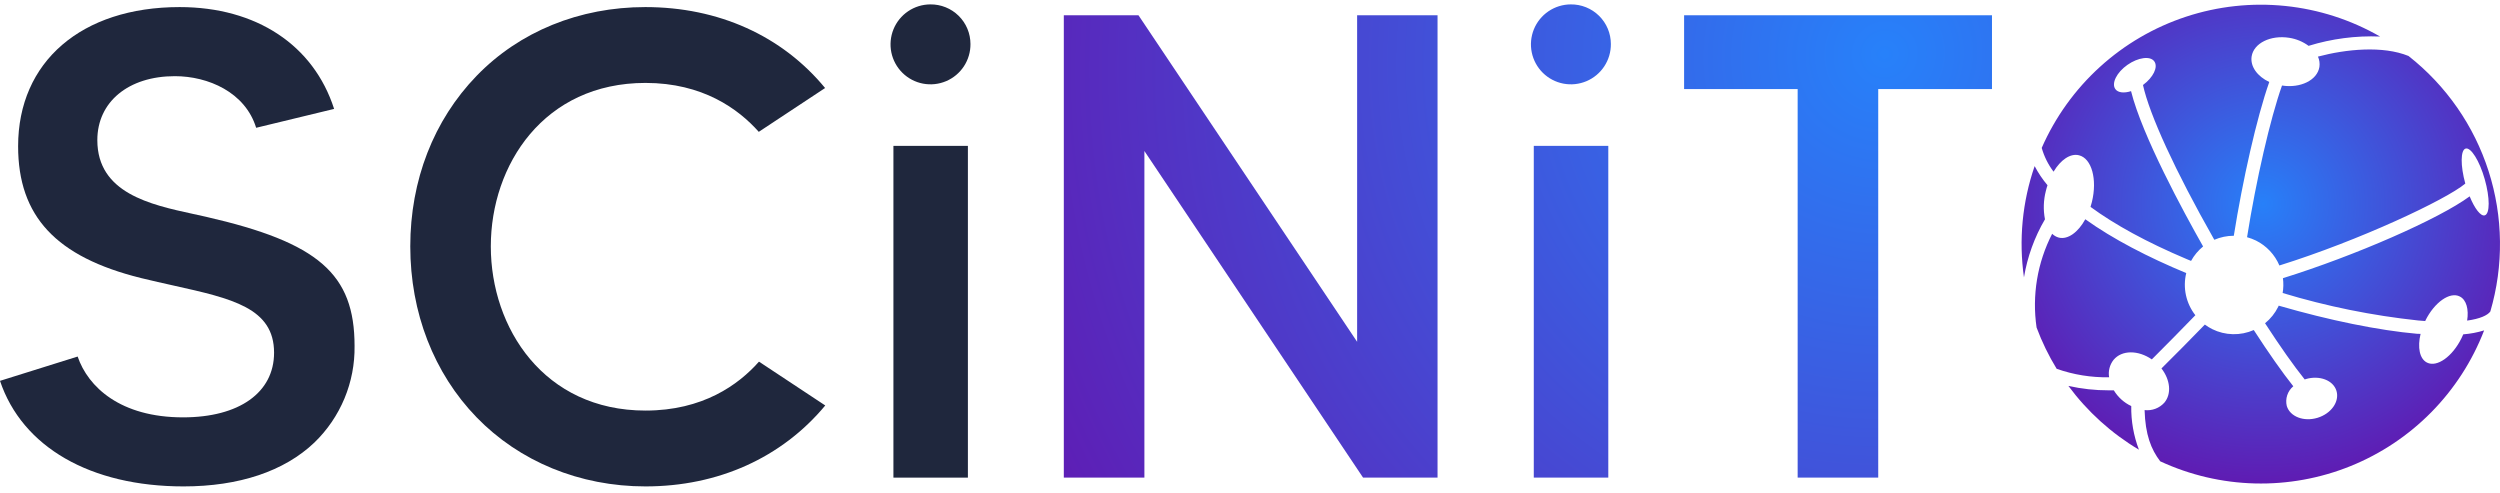 <svg width="360" height="71" viewBox="0 0 360 71" fill="none" xmlns="http://www.w3.org/2000/svg">
<g clip-path="url(#clip0_5210_31747)">
<path d="M29.673 31.219L27.811 30.808C21.668 29.472 14.015 27.812 14.015 20.177C14.015 14.67 18.498 10.968 25.179 10.968C29.974 10.968 35.313 13.282 36.886 18.401L48.113 15.683C45.157 6.486 36.903 1.02 25.861 1.02C11.736 1.02 2.609 8.886 2.609 21.056C2.609 31.15 8.069 37.003 20.308 40.04C21.945 40.439 23.501 40.786 25.005 41.122C33.398 42.99 39.466 44.343 39.466 50.787C39.466 56.531 34.445 60.1 26.359 60.1C17.33 60.1 12.673 55.721 11.181 51.342L0 54.842C3.204 64.38 13.02 70.043 26.434 70.043C34.422 70.043 40.935 67.862 45.273 63.727C47.137 61.926 48.612 59.763 49.607 57.37C50.602 54.978 51.095 52.406 51.057 49.815C51.057 39.444 45.863 34.927 29.673 31.219Z" fill="#1F273D"/>
<path d="M109.264 18.985L118.814 12.675C112.619 5.155 103.463 1.02 92.924 1.02C83.449 1.02 74.813 4.536 68.63 10.922C62.447 17.308 59.08 25.961 59.08 35.482C59.08 45.003 62.47 53.743 68.63 60.094C74.79 66.445 83.455 70.043 92.953 70.043C103.416 70.043 112.573 65.913 118.837 58.388L109.293 52.077C106.343 55.42 101.195 59.122 92.953 59.122C78.33 59.122 70.677 47.23 70.677 35.482C70.677 23.734 78.33 11.94 92.953 11.94C101.184 11.94 106.314 15.671 109.264 18.985Z" fill="#1F273D"/>
<path d="M133.962 0.633C132.823 0.639 131.711 0.983 130.768 1.621C129.824 2.259 129.091 3.163 128.661 4.218C128.232 5.274 128.125 6.432 128.354 7.548C128.584 8.664 129.14 9.687 129.951 10.487C130.762 11.287 131.792 11.828 132.911 12.042C134.03 12.255 135.188 12.132 136.237 11.688C137.286 11.243 138.179 10.498 138.804 9.545C139.429 8.592 139.757 7.476 139.747 6.337C139.746 5.581 139.595 4.833 139.303 4.136C139.011 3.439 138.584 2.807 138.046 2.277C137.508 1.746 136.87 1.328 136.169 1.046C135.468 0.763 134.718 0.623 133.962 0.633Z" fill="#1F273D"/>
<path d="M139.377 21.006H128.653V68.778H139.377V21.006Z" fill="#1F273D"/>
<path d="M220.865 21.005H231.595V68.777H220.865V21.005ZM153.189 2.195V68.777H164.793V21.746L166.308 24.007L196.282 68.777H207.006V2.195H195.426V49.221L193.91 46.953L163.937 2.195H153.189ZM258.862 12.821V68.777H270.465V12.821H286.846V2.195H242.51V12.821H258.885H258.862ZM226.181 0.633C225.041 0.639 223.93 0.983 222.986 1.621C222.042 2.259 221.309 3.163 220.879 4.218C220.45 5.274 220.343 6.432 220.573 7.548C220.802 8.664 221.358 9.687 222.169 10.487C222.98 11.287 224.011 11.828 225.13 12.042C226.249 12.255 227.406 12.132 228.455 11.688C229.504 11.243 230.398 10.498 231.022 9.545C231.647 8.592 231.975 7.476 231.965 6.337C231.964 5.581 231.814 4.833 231.522 4.136C231.23 3.439 230.802 2.807 230.264 2.277C229.726 1.746 229.088 1.328 228.387 1.046C227.686 0.763 226.936 0.623 226.181 0.633Z" fill="url(#paint0_radial_5210_31747)"/>
<path d="M304.355 51.817C304.078 52.167 303.878 52.572 303.768 53.004C303.657 53.437 303.639 53.887 303.713 54.327C301.143 54.375 298.584 53.962 296.159 53.107C295.007 51.222 294.038 49.231 293.267 47.161C292.591 42.539 293.375 37.821 295.511 33.666C295.779 33.929 296.109 34.118 296.471 34.216C297.79 34.534 299.259 33.435 300.283 31.572C304.257 34.424 309.336 37.044 314.819 39.323C314.564 40.368 314.55 41.457 314.778 42.508C315.005 43.559 315.468 44.545 316.132 45.391C314.137 47.456 311.886 49.729 309.862 51.753C307.918 50.406 305.553 50.377 304.355 51.817ZM333.786 8.152C333.997 8.619 334.07 9.137 333.994 9.644C333.687 11.541 331.281 12.733 328.609 12.316C326.92 17.077 324.884 25.91 323.576 34.158C324.016 34.279 324.444 34.44 324.855 34.638C326.374 35.393 327.572 36.667 328.233 38.23C339.732 34.638 352.237 28.755 355.002 26.436C354.291 23.845 354.308 21.6 355.054 21.392C355.8 21.184 357.044 23.127 357.802 25.805C358.559 28.483 358.559 30.791 357.802 31.011C357.223 31.179 356.344 30.028 355.633 28.275C351.202 31.538 339.13 36.819 328.742 40.058C328.835 40.767 328.821 41.487 328.701 42.192C335.067 44.118 341.599 45.442 348.211 46.148C348.57 46.183 348.917 46.206 349.253 46.23C349.256 46.208 349.256 46.187 349.253 46.166C350.56 43.528 352.781 41.961 354.21 42.695C355.164 43.17 355.523 44.541 355.268 46.166C357.131 45.906 358.189 45.414 358.606 44.859C360.545 38.25 360.459 31.211 358.359 24.652C356.259 18.092 352.241 12.313 346.823 8.059C343.11 6.544 337.806 7.082 333.786 8.152ZM295.714 24.718C296.726 23.029 298.12 22.051 299.369 22.358C301.203 22.803 302.036 25.828 301.232 29.091C301.174 29.334 301.105 29.565 301.035 29.791C304.506 32.342 309.133 34.881 314.883 37.31C315.091 37.403 315.305 37.484 315.513 37.571C315.953 36.772 316.542 36.065 317.248 35.488C317.227 35.447 317.204 35.406 317.179 35.367C314.443 30.531 308.468 19.541 306.871 13.126C305.871 13.444 304.986 13.364 304.604 12.82C304.026 11.998 304.801 10.431 306.339 9.349C307.878 8.268 309.636 8.013 310.221 8.84C310.805 9.667 310.059 11.154 308.589 12.241C309.526 16.516 313.217 24.579 318.822 34.459L318.862 34.528C319.748 34.146 320.703 33.949 321.668 33.95C322.946 25.933 324.959 16.961 326.775 11.807C325.069 11.009 324.004 9.569 324.236 8.117C324.542 6.214 326.966 5.017 329.656 5.445C330.663 5.601 331.617 5.998 332.438 6.602C335.767 5.574 339.247 5.121 342.728 5.26C338.532 2.848 333.876 1.348 329.062 0.856C324.248 0.364 319.384 0.892 314.788 2.405C310.191 3.919 305.965 6.383 302.385 9.639C298.804 12.894 295.95 16.867 294.007 21.299C294.358 22.537 294.937 23.698 295.714 24.724V24.718ZM354.713 48.138C354.632 48.335 354.545 48.532 354.447 48.717C353.14 51.36 350.924 52.928 349.496 52.216C348.414 51.684 348.096 50.007 348.564 48.08L348.038 48.063C342.595 47.583 335.469 46.143 328.134 44.014C328.113 44.072 328.088 44.128 328.059 44.182C327.607 45.098 326.962 45.905 326.168 46.548C328.331 49.879 330.309 52.691 331.883 54.646L332.033 54.588C334.005 54.009 335.989 54.75 336.452 56.288C336.915 57.827 335.7 59.562 333.722 60.164C331.744 60.765 329.765 60.002 329.297 58.463C329.173 57.95 329.195 57.411 329.36 56.91C329.526 56.408 329.829 55.962 330.234 55.623C328.638 53.616 326.671 50.816 324.542 47.525C323.595 47.942 322.569 48.146 321.534 48.123C320.5 48.1 319.483 47.851 318.556 47.392C318.185 47.204 317.831 46.985 317.497 46.739C315.496 48.809 313.246 51.077 311.25 53.055C312.511 54.68 312.742 56.705 311.667 57.983C311.312 58.376 310.869 58.678 310.374 58.864C309.879 59.05 309.346 59.115 308.821 59.053C308.925 62.611 309.764 64.716 311.071 66.428C315.349 68.412 319.989 69.498 324.704 69.616C329.419 69.734 334.108 68.884 338.48 67.117C342.853 65.349 346.816 62.703 350.125 59.343C353.433 55.981 356.017 51.977 357.715 47.577C356.74 47.876 355.735 48.066 354.719 48.144L354.713 48.138ZM294.476 31.578C294.212 30.218 294.257 28.817 294.609 27.477C294.673 27.199 294.754 26.933 294.84 26.673C294.125 25.826 293.504 24.902 292.989 23.92C291.212 29.063 290.685 34.555 291.451 39.942C291.937 36.992 292.963 34.157 294.476 31.578ZM306.9 58.475C305.858 57.983 304.985 57.194 304.39 56.207C304.136 56.207 303.881 56.207 303.632 56.207C301.687 56.21 299.747 55.996 297.848 55.571C300.591 59.276 304.044 62.399 308.005 64.756C307.242 62.752 306.867 60.62 306.9 58.475Z" fill="url(#paint1_radial_5210_31747)"/>
</g>
<defs>
<radialGradient id="paint0_radial_5210_31747" cx="0" cy="0" r="1" gradientUnits="userSpaceOnUse" gradientTransform="translate(271.402 7.925) rotate(155.82) scale(141.384 138.556)">
<stop stop-color="#2781FA"/>
<stop offset="1" stop-color="#6118B1"/>
</radialGradient>
<radialGradient id="paint1_radial_5210_31747" cx="0" cy="0" r="1" gradientUnits="userSpaceOnUse" gradientTransform="translate(325.896 29.357) scale(41.687 41.687)">
<stop stop-color="#2780F9"/>
<stop offset="1" stop-color="#6118B0"/>
</radialGradient>
<clipPath id="clip0_5210_31747">
<rect width="360" height="69.677" fill="white" transform="translate(0 0.5)"/>
</clipPath>
</defs>
</svg>
